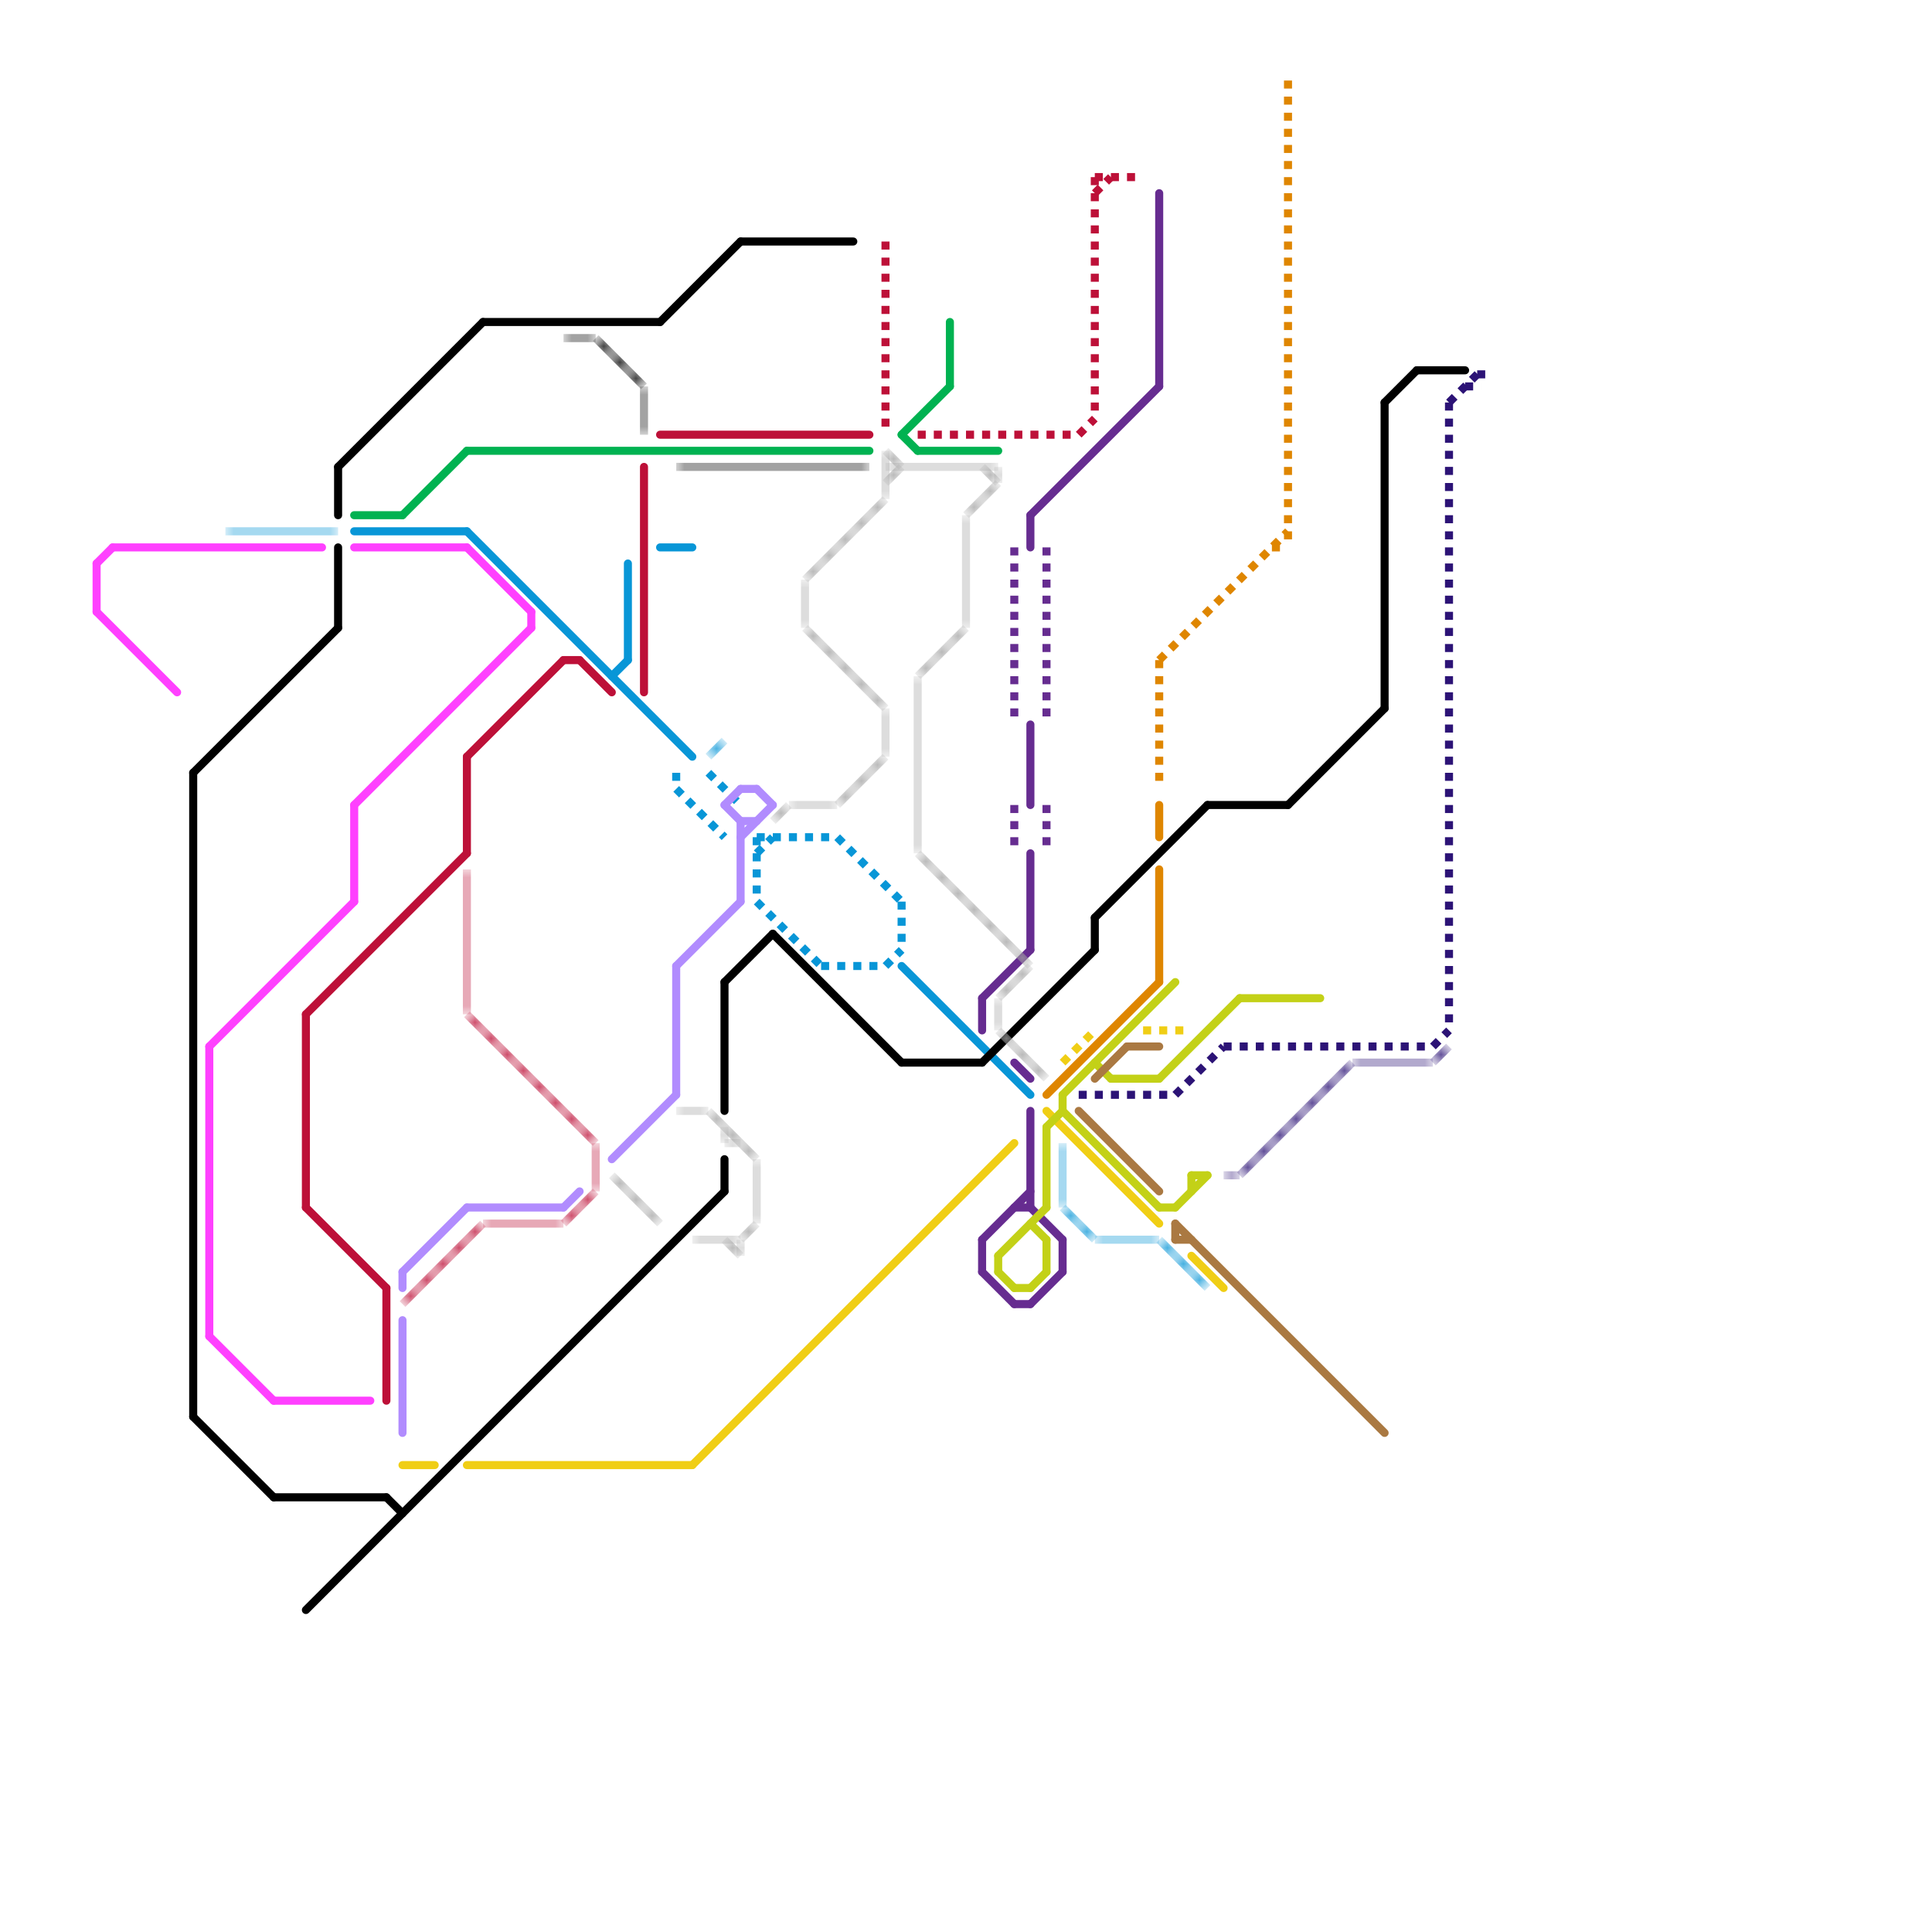 
<svg version="1.1" xmlns="http://www.w3.org/2000/svg" viewBox="0 0 120 120">
<style>text { font: 1px Helvetica; font-weight: 600; white-space: pre; dominant-baseline: central; } line { stroke-width: 0.5; fill: none; stroke-linecap: round; stroke-linejoin: round; } .c0 { stroke: #0896d7 } .c1 { stroke: #f0ce15 } .c2 { stroke: #000000 } .c3 { stroke: #df8600 } .c4 { stroke: #bd1038 } .c5 { stroke: #b18cfe } .c6 { stroke: #00b251 } .c7 { stroke: #662c90 } .c8 { stroke: #a2a2a2 } .c9 { stroke: #c3d117 } .c10 { stroke: #ff40ff } .c11 { stroke: #aa7942 } .c12 { stroke: #2c1376 } .lho3 { stroke-width: 0.3; stroke-linecap: butt; }.lho3 { stroke-width: 0.3; stroke-linecap: butt; }.lho3 { stroke-width: 0.3; stroke-linecap: butt; }.lho3 { stroke-width: 0.3; stroke-linecap: butt; }.lho3 { stroke-width: 0.3; stroke-linecap: butt; }.w3 { stroke-width: .5; }.l6 { stroke-linecap: butt; }.l2 { stroke-dasharray: .5 .5; stroke-linecap: butt; }</style><defs></defs><line class="c0 " x1="41" y1="34" x2="43" y2="34"/><line class="c0 " x1="56" y1="60" x2="64" y2="68"/><line class="c0 " x1="22" y1="33" x2="29" y2="33"/><line class="c0 " x1="29" y1="33" x2="43" y2="47"/><line class="c0 " x1="39" y1="35" x2="39" y2="41"/><line class="c0 " x1="38" y1="42" x2="39" y2="41"/><line class="c0 l2" x1="55" y1="60" x2="56" y2="59"/><line class="c0 l2" x1="47" y1="52" x2="47" y2="56"/><line class="c0 l2" x1="47" y1="56" x2="51" y2="60"/><line class="c0 l2" x1="52" y1="52" x2="56" y2="56"/><line class="c0 l2" x1="42" y1="48" x2="42" y2="49"/><line class="c0 l2" x1="47" y1="52" x2="52" y2="52"/><line class="c0 l2" x1="51" y1="60" x2="55" y2="60"/><line class="c0 l2" x1="56" y1="56" x2="56" y2="59"/><line class="c0 l2" x1="47" y1="53" x2="48" y2="52"/><line class="c0 l2" x1="44" y1="48" x2="46" y2="50"/><line class="c0 l2" x1="42" y1="49" x2="45" y2="52"/><mask id="k1-3-1" maskUnits="userSpaceOnUse"><line class="l6" x1="66" y1="71" x2="66" y2="75" stroke="#fff"/><line class="lho3" x1="66" y1="71" x2="66" y2="75" stroke="#000"/></mask><line class="c0 l6" x1="66" y1="71" x2="66" y2="75" mask="url(#k1-3-1)"/><mask id="k1-3-2" maskUnits="userSpaceOnUse"><line class="l6" x1="72" y1="77" x2="75" y2="80" stroke="#fff"/><line class="lho3" x1="72" y1="77" x2="75" y2="80" stroke="#000"/></mask><line class="c0 l6" x1="72" y1="77" x2="75" y2="80" mask="url(#k1-3-2)"/><mask id="k1-3-3" maskUnits="userSpaceOnUse"><line class="l6" x1="14" y1="33" x2="21" y2="33" stroke="#fff"/><line class="lho3" x1="14" y1="33" x2="21" y2="33" stroke="#000"/></mask><line class="c0 l6" x1="14" y1="33" x2="21" y2="33" mask="url(#k1-3-3)"/><mask id="k1-3-4" maskUnits="userSpaceOnUse"><line class="l6" x1="44" y1="47" x2="45" y2="46" stroke="#fff"/><line class="lho3" x1="44" y1="47" x2="45" y2="46" stroke="#000"/></mask><line class="c0 l6" x1="44" y1="47" x2="45" y2="46" mask="url(#k1-3-4)"/><mask id="k1-3-5" maskUnits="userSpaceOnUse"><line class="l6" x1="68" y1="77" x2="72" y2="77" stroke="#fff"/><line class="lho3" x1="68" y1="77" x2="72" y2="77" stroke="#000"/></mask><line class="c0 l6" x1="68" y1="77" x2="72" y2="77" mask="url(#k1-3-5)"/><mask id="k1-3-6" maskUnits="userSpaceOnUse"><line class="l6" x1="66" y1="75" x2="68" y2="77" stroke="#fff"/><line class="lho3" x1="66" y1="75" x2="68" y2="77" stroke="#000"/></mask><line class="c0 l6" x1="66" y1="75" x2="68" y2="77" mask="url(#k1-3-6)"/><line class="c1 " x1="74" y1="78" x2="76" y2="80"/><line class="c1 " x1="65" y1="69" x2="72" y2="76"/><line class="c1 " x1="43" y1="91" x2="63" y2="71"/><line class="c1 " x1="29" y1="91" x2="43" y2="91"/><line class="c1 " x1="25" y1="91" x2="27" y2="91"/><line class="c1 l2" x1="66" y1="66" x2="68" y2="64"/><line class="c1 l2" x1="71" y1="64" x2="74" y2="64"/><line class="c2 " x1="21" y1="29" x2="30" y2="20"/><line class="c2 " x1="24" y1="93" x2="25" y2="94"/><line class="c2 " x1="21" y1="29" x2="21" y2="32"/><line class="c2 " x1="17" y1="93" x2="24" y2="93"/><line class="c2 " x1="12" y1="48" x2="21" y2="39"/><line class="c2 " x1="30" y1="20" x2="41" y2="20"/><line class="c2 " x1="41" y1="20" x2="46" y2="15"/><line class="c2 " x1="45" y1="61" x2="45" y2="69"/><line class="c2 " x1="61" y1="66" x2="68" y2="59"/><line class="c2 " x1="68" y1="57" x2="75" y2="50"/><line class="c2 " x1="48" y1="58" x2="56" y2="66"/><line class="c2 " x1="12" y1="48" x2="12" y2="88"/><line class="c2 " x1="12" y1="88" x2="17" y2="93"/><line class="c2 " x1="75" y1="50" x2="80" y2="50"/><line class="c2 " x1="19" y1="100" x2="45" y2="74"/><line class="c2 " x1="46" y1="15" x2="53" y2="15"/><line class="c2 " x1="45" y1="61" x2="48" y2="58"/><line class="c2 " x1="21" y1="34" x2="21" y2="39"/><line class="c2 " x1="68" y1="57" x2="68" y2="59"/><line class="c2 " x1="88" y1="23" x2="91" y2="23"/><line class="c2 " x1="86" y1="25" x2="88" y2="23"/><line class="c2 " x1="45" y1="72" x2="45" y2="74"/><line class="c2 " x1="86" y1="25" x2="86" y2="44"/><line class="c2 " x1="80" y1="50" x2="86" y2="44"/><line class="c2 " x1="56" y1="66" x2="61" y2="66"/><mask id="k3-2-1" maskUnits="userSpaceOnUse"><line class="l6" x1="42" y1="29" x2="54" y2="29" stroke="#fff"/><line class="lho3" x1="42" y1="29" x2="54" y2="29" stroke="#000"/></mask><line class="c2 l6" x1="42" y1="29" x2="54" y2="29" mask="url(#k3-2-1)"/><mask id="k3-2-2" maskUnits="userSpaceOnUse"><line class="l6" x1="35" y1="21" x2="37" y2="21" stroke="#fff"/><line class="lho3" x1="35" y1="21" x2="37" y2="21" stroke="#000"/></mask><line class="c2 l6" x1="35" y1="21" x2="37" y2="21" mask="url(#k3-2-2)"/><mask id="k3-2-3" maskUnits="userSpaceOnUse"><line class="l6" x1="37" y1="21" x2="40" y2="24" stroke="#fff"/><line class="lho3" x1="37" y1="21" x2="40" y2="24" stroke="#000"/></mask><line class="c2 l6" x1="37" y1="21" x2="40" y2="24" mask="url(#k3-2-3)"/><mask id="k3-2-4" maskUnits="userSpaceOnUse"><line class="l6" x1="40" y1="24" x2="40" y2="27" stroke="#fff"/><line class="lho3" x1="40" y1="24" x2="40" y2="27" stroke="#000"/></mask><line class="c2 l6" x1="40" y1="24" x2="40" y2="27" mask="url(#k3-2-4)"/><line class="c3 " x1="72" y1="50" x2="72" y2="52"/><line class="c3 " x1="65" y1="68" x2="72" y2="61"/><line class="c3 " x1="72" y1="54" x2="72" y2="61"/><line class="c3 l2" x1="72" y1="41" x2="72" y2="49"/><line class="c3 l2" x1="80" y1="5" x2="80" y2="34"/><line class="c3 l2" x1="79" y1="34" x2="80" y2="34"/><line class="c3 l2" x1="72" y1="41" x2="80" y2="33"/><line class="c4 " x1="24" y1="80" x2="24" y2="87"/><line class="c4 " x1="29" y1="47" x2="29" y2="53"/><line class="c4 " x1="19" y1="63" x2="19" y2="75"/><line class="c4 " x1="35" y1="41" x2="36" y2="41"/><line class="c4 " x1="19" y1="63" x2="29" y2="53"/><line class="c4 " x1="36" y1="41" x2="38" y2="43"/><line class="c4 " x1="29" y1="47" x2="35" y2="41"/><line class="c4 " x1="41" y1="27" x2="54" y2="27"/><line class="c4 " x1="19" y1="75" x2="24" y2="80"/><line class="c4 " x1="40" y1="29" x2="40" y2="43"/><line class="c4 l2" x1="57" y1="27" x2="67" y2="27"/><line class="c4 l2" x1="67" y1="27" x2="68" y2="26"/><line class="c4 l2" x1="68" y1="11" x2="68" y2="26"/><line class="c4 l2" x1="68" y1="11" x2="71" y2="11"/><line class="c4 l2" x1="55" y1="15" x2="55" y2="27"/><line class="c4 l2" x1="68" y1="12" x2="69" y2="11"/><mask id="k5-3-1" maskUnits="userSpaceOnUse"><line class="l6" x1="29" y1="54" x2="29" y2="63" stroke="#fff"/><line class="lho3" x1="29" y1="54" x2="29" y2="63" stroke="#000"/></mask><line class="c4 l6" x1="29" y1="54" x2="29" y2="63" mask="url(#k5-3-1)"/><mask id="k5-3-2" maskUnits="userSpaceOnUse"><line class="l6" x1="35" y1="76" x2="37" y2="74" stroke="#fff"/><line class="lho3" x1="35" y1="76" x2="37" y2="74" stroke="#000"/></mask><line class="c4 l6" x1="35" y1="76" x2="37" y2="74" mask="url(#k5-3-2)"/><mask id="k5-3-3" maskUnits="userSpaceOnUse"><line class="l6" x1="29" y1="63" x2="37" y2="71" stroke="#fff"/><line class="lho3" x1="29" y1="63" x2="37" y2="71" stroke="#000"/></mask><line class="c4 l6" x1="29" y1="63" x2="37" y2="71" mask="url(#k5-3-3)"/><mask id="k5-3-4" maskUnits="userSpaceOnUse"><line class="l6" x1="37" y1="71" x2="37" y2="74" stroke="#fff"/><line class="lho3" x1="37" y1="71" x2="37" y2="74" stroke="#000"/></mask><line class="c4 l6" x1="37" y1="71" x2="37" y2="74" mask="url(#k5-3-4)"/><mask id="k5-3-5" maskUnits="userSpaceOnUse"><line class="l6" x1="30" y1="76" x2="35" y2="76" stroke="#fff"/><line class="lho3" x1="30" y1="76" x2="35" y2="76" stroke="#000"/></mask><line class="c4 l6" x1="30" y1="76" x2="35" y2="76" mask="url(#k5-3-5)"/><mask id="k5-3-6" maskUnits="userSpaceOnUse"><line class="l6" x1="25" y1="81" x2="30" y2="76" stroke="#fff"/><line class="lho3" x1="25" y1="81" x2="30" y2="76" stroke="#000"/></mask><line class="c4 l6" x1="25" y1="81" x2="30" y2="76" mask="url(#k5-3-6)"/><line class="c5 " x1="29" y1="75" x2="35" y2="75"/><line class="c5 " x1="25" y1="79" x2="29" y2="75"/><line class="c5 " x1="38" y1="72" x2="42" y2="68"/><line class="c5 " x1="42" y1="60" x2="42" y2="68"/><line class="c5 " x1="42" y1="60" x2="46" y2="56"/><line class="c5 " x1="45" y1="50" x2="46" y2="49"/><line class="c5 " x1="47" y1="49" x2="48" y2="50"/><line class="c5 " x1="46" y1="52" x2="48" y2="50"/><line class="c5 " x1="46" y1="51" x2="46" y2="56"/><line class="c5 " x1="46" y1="49" x2="47" y2="49"/><line class="c5 " x1="45" y1="50" x2="46" y2="51"/><line class="c5 " x1="25" y1="79" x2="25" y2="80"/><line class="c5 " x1="46" y1="51" x2="47" y2="51"/><line class="c5 " x1="25" y1="82" x2="25" y2="89"/><line class="c5 " x1="35" y1="75" x2="36" y2="74"/><line class="c6 " x1="25" y1="32" x2="29" y2="28"/><line class="c6 " x1="56" y1="27" x2="57" y2="28"/><line class="c6 " x1="57" y1="28" x2="62" y2="28"/><line class="c6 " x1="22" y1="32" x2="25" y2="32"/><line class="c6 " x1="56" y1="27" x2="59" y2="24"/><line class="c6 " x1="29" y1="28" x2="54" y2="28"/><line class="c6 " x1="59" y1="20" x2="59" y2="24"/><line class="c7 " x1="64" y1="32" x2="64" y2="34"/><line class="c7 " x1="63" y1="66" x2="64" y2="67"/><line class="c7 " x1="64" y1="45" x2="64" y2="50"/><line class="c7 " x1="64" y1="75" x2="66" y2="77"/><line class="c7 " x1="64" y1="69" x2="64" y2="75"/><line class="c7 " x1="63" y1="75" x2="64" y2="75"/><line class="c7 " x1="64" y1="32" x2="72" y2="24"/><line class="c7 " x1="64" y1="81" x2="66" y2="79"/><line class="c7 " x1="72" y1="12" x2="72" y2="24"/><line class="c7 " x1="61" y1="62" x2="64" y2="59"/><line class="c7 " x1="61" y1="77" x2="64" y2="74"/><line class="c7 " x1="61" y1="62" x2="61" y2="64"/><line class="c7 " x1="64" y1="53" x2="64" y2="59"/><line class="c7 " x1="66" y1="77" x2="66" y2="79"/><line class="c7 " x1="61" y1="79" x2="63" y2="81"/><line class="c7 " x1="63" y1="81" x2="64" y2="81"/><line class="c7 " x1="61" y1="77" x2="61" y2="79"/><line class="c7 l2" x1="63" y1="50" x2="63" y2="53"/><line class="c7 l2" x1="65" y1="34" x2="65" y2="45"/><line class="c7 l2" x1="63" y1="34" x2="63" y2="45"/><line class="c7 l2" x1="65" y1="50" x2="65" y2="53"/><mask id="k9-1-1" maskUnits="userSpaceOnUse"><line class="l6" x1="45" y1="70" x2="45" y2="71" stroke="#fff"/><line class="lho3" x1="45" y1="70" x2="45" y2="71" stroke="#000"/></mask><line class="c8 l6" x1="45" y1="70" x2="45" y2="71" mask="url(#k9-1-1)"/><mask id="k9-1-2" maskUnits="userSpaceOnUse"><line class="l6" x1="44" y1="69" x2="47" y2="72" stroke="#fff"/><line class="lho3" x1="44" y1="69" x2="47" y2="72" stroke="#000"/></mask><line class="c8 l6" x1="44" y1="69" x2="47" y2="72" mask="url(#k9-1-2)"/><mask id="k9-1-3" maskUnits="userSpaceOnUse"><line class="l6" x1="55" y1="44" x2="55" y2="47" stroke="#fff"/><line class="lho3" x1="55" y1="44" x2="55" y2="47" stroke="#000"/></mask><line class="c8 l6" x1="55" y1="44" x2="55" y2="47" mask="url(#k9-1-3)"/><mask id="k9-1-4" maskUnits="userSpaceOnUse"><line class="l6" x1="62" y1="29" x2="62" y2="30" stroke="#fff"/><line class="lho3" x1="62" y1="29" x2="62" y2="30" stroke="#000"/></mask><line class="c8 l6" x1="62" y1="29" x2="62" y2="30" mask="url(#k9-1-4)"/><mask id="k9-1-5" maskUnits="userSpaceOnUse"><line class="l6" x1="57" y1="53" x2="64" y2="60" stroke="#fff"/><line class="lho3" x1="57" y1="53" x2="64" y2="60" stroke="#000"/></mask><line class="c8 l6" x1="57" y1="53" x2="64" y2="60" mask="url(#k9-1-5)"/><mask id="k9-1-6" maskUnits="userSpaceOnUse"><line class="l6" x1="42" y1="69" x2="44" y2="69" stroke="#fff"/><line class="lho3" x1="42" y1="69" x2="44" y2="69" stroke="#000"/></mask><line class="c8 l6" x1="42" y1="69" x2="44" y2="69" mask="url(#k9-1-6)"/><mask id="k9-1-7" maskUnits="userSpaceOnUse"><line class="l6" x1="49" y1="50" x2="52" y2="50" stroke="#fff"/><line class="lho3" x1="49" y1="50" x2="52" y2="50" stroke="#000"/></mask><line class="c8 l6" x1="49" y1="50" x2="52" y2="50" mask="url(#k9-1-7)"/><mask id="k9-1-8" maskUnits="userSpaceOnUse"><line class="l6" x1="55" y1="30" x2="56" y2="29" stroke="#fff"/><line class="lho3" x1="55" y1="30" x2="56" y2="29" stroke="#000"/></mask><line class="c8 l6" x1="55" y1="30" x2="56" y2="29" mask="url(#k9-1-8)"/><mask id="k9-1-9" maskUnits="userSpaceOnUse"><line class="l6" x1="50" y1="39" x2="55" y2="44" stroke="#fff"/><line class="lho3" x1="50" y1="39" x2="55" y2="44" stroke="#000"/></mask><line class="c8 l6" x1="50" y1="39" x2="55" y2="44" mask="url(#k9-1-9)"/><mask id="k9-1-10" maskUnits="userSpaceOnUse"><line class="l6" x1="52" y1="50" x2="55" y2="47" stroke="#fff"/><line class="lho3" x1="52" y1="50" x2="55" y2="47" stroke="#000"/></mask><line class="c8 l6" x1="52" y1="50" x2="55" y2="47" mask="url(#k9-1-10)"/><mask id="k9-1-11" maskUnits="userSpaceOnUse"><line class="l6" x1="50" y1="36" x2="50" y2="39" stroke="#fff"/><line class="lho3" x1="50" y1="36" x2="50" y2="39" stroke="#000"/></mask><line class="c8 l6" x1="50" y1="36" x2="50" y2="39" mask="url(#k9-1-11)"/><mask id="k9-1-12" maskUnits="userSpaceOnUse"><line class="l6" x1="55" y1="28" x2="55" y2="31" stroke="#fff"/><line class="lho3" x1="55" y1="28" x2="55" y2="31" stroke="#000"/></mask><line class="c8 l6" x1="55" y1="28" x2="55" y2="31" mask="url(#k9-1-12)"/><mask id="k9-1-13" maskUnits="userSpaceOnUse"><line class="l6" x1="38" y1="73" x2="41" y2="76" stroke="#fff"/><line class="lho3" x1="38" y1="73" x2="41" y2="76" stroke="#000"/></mask><line class="c8 l6" x1="38" y1="73" x2="41" y2="76" mask="url(#k9-1-13)"/><mask id="k9-1-14" maskUnits="userSpaceOnUse"><line class="l6" x1="61" y1="29" x2="62" y2="30" stroke="#fff"/><line class="lho3" x1="61" y1="29" x2="62" y2="30" stroke="#000"/></mask><line class="c8 l6" x1="61" y1="29" x2="62" y2="30" mask="url(#k9-1-14)"/><mask id="k9-1-15" maskUnits="userSpaceOnUse"><line class="l6" x1="62" y1="62" x2="62" y2="64" stroke="#fff"/><line class="lho3" x1="62" y1="62" x2="62" y2="64" stroke="#000"/></mask><line class="c8 l6" x1="62" y1="62" x2="62" y2="64" mask="url(#k9-1-15)"/><mask id="k9-1-16" maskUnits="userSpaceOnUse"><line class="l6" x1="55" y1="28" x2="56" y2="29" stroke="#fff"/><line class="lho3" x1="55" y1="28" x2="56" y2="29" stroke="#000"/></mask><line class="c8 l6" x1="55" y1="28" x2="56" y2="29" mask="url(#k9-1-16)"/><mask id="k9-1-17" maskUnits="userSpaceOnUse"><line class="l6" x1="55" y1="29" x2="62" y2="29" stroke="#fff"/><line class="lho3" x1="55" y1="29" x2="62" y2="29" stroke="#000"/></mask><line class="c8 l6" x1="55" y1="29" x2="62" y2="29" mask="url(#k9-1-17)"/><mask id="k9-1-18" maskUnits="userSpaceOnUse"><line class="l6" x1="43" y1="77" x2="46" y2="77" stroke="#fff"/><line class="lho3" x1="43" y1="77" x2="46" y2="77" stroke="#000"/></mask><line class="c8 l6" x1="43" y1="77" x2="46" y2="77" mask="url(#k9-1-18)"/><mask id="k9-1-19" maskUnits="userSpaceOnUse"><line class="l6" x1="57" y1="42" x2="57" y2="53" stroke="#fff"/><line class="lho3" x1="57" y1="42" x2="57" y2="53" stroke="#000"/></mask><line class="c8 l6" x1="57" y1="42" x2="57" y2="53" mask="url(#k9-1-19)"/><mask id="k9-1-20" maskUnits="userSpaceOnUse"><line class="l6" x1="46" y1="77" x2="46" y2="78" stroke="#fff"/><line class="lho3" x1="46" y1="77" x2="46" y2="78" stroke="#000"/></mask><line class="c8 l6" x1="46" y1="77" x2="46" y2="78" mask="url(#k9-1-20)"/><mask id="k9-1-21" maskUnits="userSpaceOnUse"><line class="l6" x1="45" y1="71" x2="46" y2="71" stroke="#fff"/><line class="lho3" x1="45" y1="71" x2="46" y2="71" stroke="#000"/></mask><line class="c8 l6" x1="45" y1="71" x2="46" y2="71" mask="url(#k9-1-21)"/><mask id="k9-1-22" maskUnits="userSpaceOnUse"><line class="l6" x1="50" y1="36" x2="55" y2="31" stroke="#fff"/><line class="lho3" x1="50" y1="36" x2="55" y2="31" stroke="#000"/></mask><line class="c8 l6" x1="50" y1="36" x2="55" y2="31" mask="url(#k9-1-22)"/><mask id="k9-1-23" maskUnits="userSpaceOnUse"><line class="l6" x1="60" y1="32" x2="62" y2="30" stroke="#fff"/><line class="lho3" x1="60" y1="32" x2="62" y2="30" stroke="#000"/></mask><line class="c8 l6" x1="60" y1="32" x2="62" y2="30" mask="url(#k9-1-23)"/><mask id="k9-1-24" maskUnits="userSpaceOnUse"><line class="l6" x1="62" y1="64" x2="65" y2="67" stroke="#fff"/><line class="lho3" x1="62" y1="64" x2="65" y2="67" stroke="#000"/></mask><line class="c8 l6" x1="62" y1="64" x2="65" y2="67" mask="url(#k9-1-24)"/><mask id="k9-1-25" maskUnits="userSpaceOnUse"><line class="l6" x1="47" y1="72" x2="47" y2="76" stroke="#fff"/><line class="lho3" x1="47" y1="72" x2="47" y2="76" stroke="#000"/></mask><line class="c8 l6" x1="47" y1="72" x2="47" y2="76" mask="url(#k9-1-25)"/><mask id="k9-1-26" maskUnits="userSpaceOnUse"><line class="l6" x1="60" y1="32" x2="60" y2="39" stroke="#fff"/><line class="lho3" x1="60" y1="32" x2="60" y2="39" stroke="#000"/></mask><line class="c8 l6" x1="60" y1="32" x2="60" y2="39" mask="url(#k9-1-26)"/><mask id="k9-1-27" maskUnits="userSpaceOnUse"><line class="l6" x1="57" y1="42" x2="60" y2="39" stroke="#fff"/><line class="lho3" x1="57" y1="42" x2="60" y2="39" stroke="#000"/></mask><line class="c8 l6" x1="57" y1="42" x2="60" y2="39" mask="url(#k9-1-27)"/><mask id="k9-1-28" maskUnits="userSpaceOnUse"><line class="l6" x1="48" y1="51" x2="49" y2="50" stroke="#fff"/><line class="lho3" x1="48" y1="51" x2="49" y2="50" stroke="#000"/></mask><line class="c8 l6" x1="48" y1="51" x2="49" y2="50" mask="url(#k9-1-28)"/><mask id="k9-1-29" maskUnits="userSpaceOnUse"><line class="l6" x1="46" y1="77" x2="47" y2="76" stroke="#fff"/><line class="lho3" x1="46" y1="77" x2="47" y2="76" stroke="#000"/></mask><line class="c8 l6" x1="46" y1="77" x2="47" y2="76" mask="url(#k9-1-29)"/><mask id="k9-1-30" maskUnits="userSpaceOnUse"><line class="l6" x1="62" y1="62" x2="64" y2="60" stroke="#fff"/><line class="lho3" x1="62" y1="62" x2="64" y2="60" stroke="#000"/></mask><line class="c8 l6" x1="62" y1="62" x2="64" y2="60" mask="url(#k9-1-30)"/><mask id="k9-1-31" maskUnits="userSpaceOnUse"><line class="l6" x1="45" y1="77" x2="46" y2="78" stroke="#fff"/><line class="lho3" x1="45" y1="77" x2="46" y2="78" stroke="#000"/></mask><line class="c8 l6" x1="45" y1="77" x2="46" y2="78" mask="url(#k9-1-31)"/><line class="c9 " x1="65" y1="70" x2="66" y2="69"/><line class="c9 " x1="68" y1="66" x2="69" y2="67"/><line class="c9 " x1="66" y1="69" x2="72" y2="75"/><line class="c9 " x1="66" y1="68" x2="66" y2="69"/><line class="c9 " x1="62" y1="79" x2="63" y2="80"/><line class="c9 " x1="72" y1="75" x2="73" y2="75"/><line class="c9 " x1="62" y1="78" x2="65" y2="75"/><line class="c9 " x1="69" y1="67" x2="72" y2="67"/><line class="c9 " x1="62" y1="78" x2="62" y2="79"/><line class="c9 " x1="74" y1="73" x2="75" y2="73"/><line class="c9 " x1="72" y1="67" x2="77" y2="62"/><line class="c9 " x1="63" y1="80" x2="64" y2="80"/><line class="c9 " x1="66" y1="68" x2="73" y2="61"/><line class="c9 " x1="64" y1="76" x2="65" y2="77"/><line class="c9 " x1="65" y1="70" x2="65" y2="75"/><line class="c9 " x1="74" y1="73" x2="74" y2="74"/><line class="c9 " x1="64" y1="80" x2="65" y2="79"/><line class="c9 " x1="73" y1="75" x2="75" y2="73"/><line class="c9 " x1="65" y1="77" x2="65" y2="79"/><line class="c9 " x1="77" y1="62" x2="82" y2="62"/><line class="c10 " x1="17" y1="87" x2="23" y2="87"/><line class="c10 " x1="6" y1="38" x2="11" y2="43"/><line class="c10 " x1="22" y1="50" x2="22" y2="56"/><line class="c10 " x1="22" y1="34" x2="29" y2="34"/><line class="c10 " x1="13" y1="83" x2="17" y2="87"/><line class="c10 " x1="29" y1="34" x2="33" y2="38"/><line class="c10 " x1="22" y1="50" x2="33" y2="39"/><line class="c10 " x1="33" y1="38" x2="33" y2="39"/><line class="c10 " x1="6" y1="35" x2="6" y2="38"/><line class="c10 " x1="7" y1="34" x2="20" y2="34"/><line class="c10 " x1="13" y1="65" x2="13" y2="83"/><line class="c10 " x1="6" y1="35" x2="7" y2="34"/><line class="c10 " x1="13" y1="65" x2="22" y2="56"/><line class="c11 " x1="70" y1="65" x2="72" y2="65"/><line class="c11 " x1="68" y1="67" x2="70" y2="65"/><line class="c11 " x1="67" y1="69" x2="72" y2="74"/><line class="c11 " x1="73" y1="76" x2="73" y2="77"/><line class="c11 " x1="73" y1="76" x2="86" y2="89"/><line class="c11 " x1="73" y1="77" x2="74" y2="77"/><line class="c12 l2" x1="91" y1="24" x2="92" y2="24"/><line class="c12 l2" x1="67" y1="68" x2="73" y2="68"/><line class="c12 l2" x1="89" y1="65" x2="90" y2="64"/><line class="c12 l2" x1="76" y1="65" x2="89" y2="65"/><line class="c12 l2" x1="90" y1="25" x2="92" y2="23"/><line class="c12 l2" x1="90" y1="25" x2="90" y2="64"/><line class="c12 l2" x1="73" y1="68" x2="76" y2="65"/><line class="c12 l2" x1="92" y1="23" x2="92" y2="24"/><mask id="k13-2-1" maskUnits="userSpaceOnUse"><line class="l6" x1="89" y1="66" x2="90" y2="65" stroke="#fff"/><line class="lho3" x1="89" y1="66" x2="90" y2="65" stroke="#000"/></mask><line class="c12 l6" x1="89" y1="66" x2="90" y2="65" mask="url(#k13-2-1)"/><mask id="k13-2-2" maskUnits="userSpaceOnUse"><line class="l6" x1="76" y1="73" x2="77" y2="73" stroke="#fff"/><line class="lho3" x1="76" y1="73" x2="77" y2="73" stroke="#000"/></mask><line class="c12 l6" x1="76" y1="73" x2="77" y2="73" mask="url(#k13-2-2)"/><mask id="k13-2-3" maskUnits="userSpaceOnUse"><line class="l6" x1="84" y1="66" x2="89" y2="66" stroke="#fff"/><line class="lho3" x1="84" y1="66" x2="89" y2="66" stroke="#000"/></mask><line class="c12 l6" x1="84" y1="66" x2="89" y2="66" mask="url(#k13-2-3)"/><mask id="k13-2-4" maskUnits="userSpaceOnUse"><line class="l6" x1="77" y1="73" x2="84" y2="66" stroke="#fff"/><line class="lho3" x1="77" y1="73" x2="84" y2="66" stroke="#000"/></mask><line class="c12 l6" x1="77" y1="73" x2="84" y2="66" mask="url(#k13-2-4)"/>
</svg>
